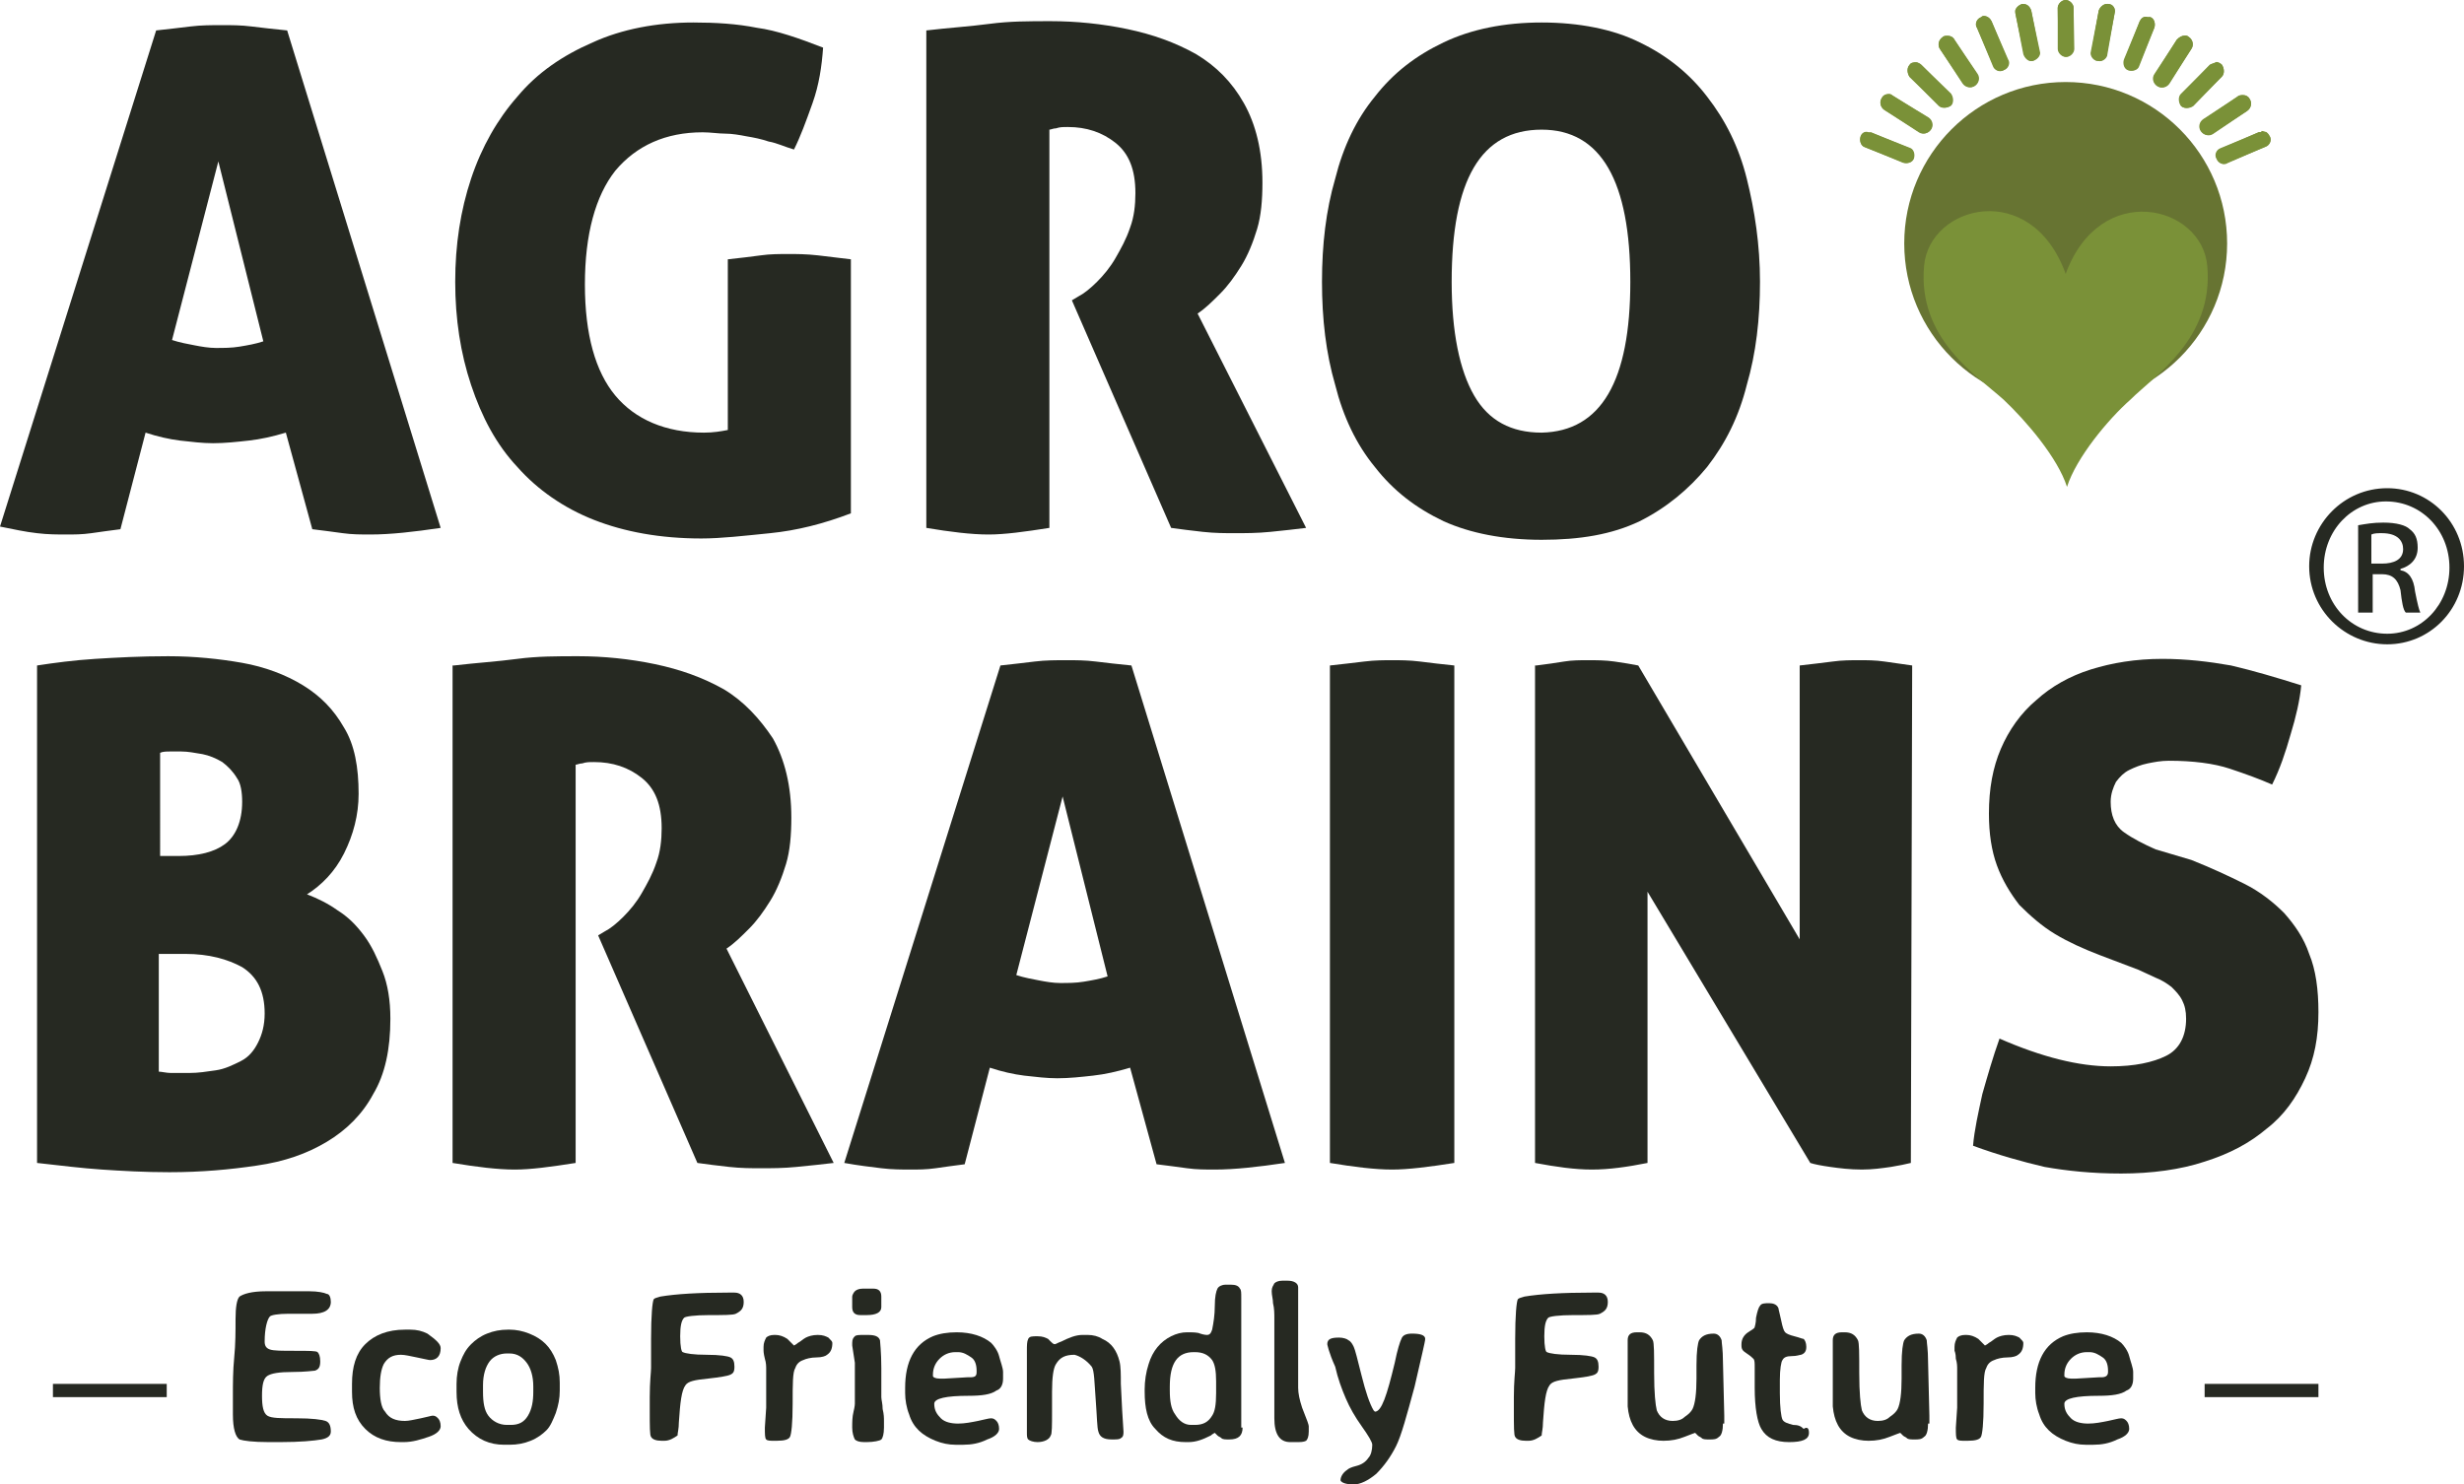 <?xml version="1.0" encoding="utf-8"?>
<!-- Generator: Adobe Illustrator 25.0.0, SVG Export Plug-In . SVG Version: 6.00 Build 0)  -->
<svg version="1.1" id="Layer_1" xmlns="http://www.w3.org/2000/svg" xmlns:xlink="http://www.w3.org/1999/xlink" x="0px" y="0px"
	 viewBox="0 0 186.2 112.2" style="enable-background:new 0 0 186.2 112.2;" xml:space="preserve">
<style type="text/css">
	.st0{fill:#262922;}
	.st1{fill:#677432;}
	.st2{fill:#7A9138;}
	.st3{clip-path:url(#SVGID_2_);fill:#7A9138;}
	.st4{clip-path:url(#SVGID_4_);fill:#7A9138;}
	.st5{clip-path:url(#SVGID_6_);fill:#7A9138;}
	.st6{clip-path:url(#SVGID_8_);fill:#7A9138;}
	.st7{clip-path:url(#SVGID_10_);fill:#7A9138;}
	.st8{clip-path:url(#SVGID_12_);fill:#7A9138;}
	.st9{clip-path:url(#SVGID_14_);fill:#7A9138;}
	.st10{clip-path:url(#SVGID_16_);fill:#7A9138;}
	.st11{clip-path:url(#SVGID_18_);fill:#7A9138;}
	.st12{clip-path:url(#SVGID_20_);fill:#7A9138;}
	.st13{clip-path:url(#SVGID_22_);fill:#7A9138;}
	.st14{clip-path:url(#SVGID_24_);fill:#7A9138;}
	.st15{clip-path:url(#SVGID_26_);fill:#7A9138;}
	.st16{fill:none;stroke:#262922;stroke-miterlimit:10;}
</style>
<g>
	<path class="st0" d="M9.1,40c-0.8,0.1-1.5,0.2-2.2,0.3c-0.7,0.1-1.3,0.1-1.9,0.1s-1.4,0-2.2-0.1C1.9,40.2,1,40,0,39.8L11.8,2.3
		c0.9-0.1,1.8-0.2,2.6-0.3c0.8-0.1,1.6-0.1,2.4-0.1c0.7,0,1.4,0,2.2,0.1c0.8,0.1,1.7,0.2,2.7,0.3l11.6,37.6c-2,0.3-3.8,0.5-5.3,0.5
		c-0.7,0-1.4,0-2.1-0.1c-0.7-0.1-1.5-0.2-2.3-0.3l-2-7.3c-1,0.3-1.9,0.5-2.8,0.6c-0.9,0.1-1.8,0.2-2.7,0.2c-0.8,0-1.6-0.1-2.5-0.2
		c-0.8-0.1-1.7-0.3-2.6-0.6L9.1,40z M16.5,12.2l-3.5,13.5c0.6,0.2,1.2,0.3,1.7,0.4c0.5,0.1,1.1,0.2,1.6,0.2c0.6,0,1.2,0,1.8-0.1
		c0.6-0.1,1.2-0.2,1.8-0.4L16.5,12.2z"/>
	<path class="st0" d="M55,19.6c0.9-0.1,1.8-0.2,2.5-0.3c0.7-0.1,1.4-0.1,2.1-0.1c0.6,0,1.3,0,2.2,0.1c0.8,0.1,1.7,0.2,2.5,0.3v19.2
		c-2.1,0.8-4.1,1.3-6.1,1.5c-2,0.2-3.7,0.4-5.2,0.4c-3.1,0-5.8-0.5-8.1-1.4s-4.3-2.3-5.8-4c-1.6-1.7-2.7-3.8-3.5-6.2
		c-0.8-2.4-1.2-5-1.2-7.8c0-2.8,0.4-5.4,1.2-7.8c0.8-2.4,2-4.5,3.5-6.2c1.5-1.8,3.4-3.1,5.7-4.1c2.2-1,4.8-1.5,7.6-1.5
		c1.7,0,3.3,0.1,4.8,0.4c1.5,0.2,3.2,0.8,5,1.5c-0.1,1.4-0.3,2.8-0.8,4.2c-0.5,1.4-0.9,2.5-1.4,3.5c-0.7-0.2-1.3-0.5-1.9-0.6
		c-0.6-0.2-1.1-0.3-1.7-0.4c-0.5-0.1-1.1-0.2-1.6-0.2s-1.1-0.1-1.7-0.1c-2.8,0-5,1-6.6,2.9c-1.5,1.9-2.3,4.8-2.3,8.6
		c0,3.8,0.8,6.6,2.3,8.4c1.5,1.8,3.8,2.8,6.7,2.8c0.7,0,1.3-0.1,1.8-0.2V19.6z"/>
	<path class="st0" d="M70,2.3c1.7-0.2,3.3-0.3,4.8-0.5c1.5-0.2,3-0.2,4.6-0.2c1.9,0,3.9,0.2,5.8,0.6c1.9,0.4,3.6,1,5.2,1.9
		C91.9,5,93.1,6.2,94,7.8c0.9,1.6,1.4,3.6,1.4,6c0,1.3-0.1,2.5-0.4,3.5c-0.3,1-0.7,2-1.2,2.8c-0.5,0.8-1,1.5-1.6,2.1
		c-0.6,0.6-1.1,1.1-1.7,1.5l8.2,16.2C97.9,40,97,40.1,96,40.2c-1,0.1-1.9,0.1-2.7,0.1c-0.7,0-1.5,0-2.4-0.1
		c-0.9-0.1-1.7-0.2-2.4-0.3l-7.5-17.2l0.5-0.3c0.4-0.2,0.9-0.6,1.4-1.1c0.5-0.5,1-1.1,1.4-1.8c0.4-0.7,0.8-1.4,1.1-2.3
		c0.3-0.8,0.4-1.7,0.4-2.6c0-1.8-0.5-3-1.5-3.8c-1-0.8-2.2-1.2-3.6-1.2c-0.4,0-0.6,0-0.9,0.1c-0.2,0-0.4,0.1-0.5,0.1v30.1
		c-1.9,0.3-3.4,0.5-4.6,0.5c-1.3,0-2.9-0.2-4.7-0.5V2.3z"/>
	<path class="st0" d="M99.9,21.3c0-2.8,0.3-5.4,1-7.8c0.6-2.4,1.6-4.5,3-6.2c1.4-1.8,3.1-3.1,5.2-4.1c2.1-1,4.6-1.5,7.4-1.5
		s5.4,0.5,7.4,1.5c2.1,1,3.8,2.4,5.1,4.1c1.4,1.8,2.4,3.8,3,6.2c0.6,2.4,1,5,1,7.8c0,2.8-0.3,5.4-1,7.8c-0.6,2.4-1.6,4.4-3,6.2
		c-1.4,1.7-3.1,3.1-5.1,4.1c-2.1,1-4.5,1.4-7.4,1.4s-5.4-0.5-7.4-1.4c-2.1-1-3.8-2.3-5.2-4.1c-1.4-1.7-2.4-3.8-3-6.2
		C100.2,26.7,99.9,24.1,99.9,21.3z M123.2,21.3c0-7.6-2.2-11.5-6.7-11.5c-4.6,0-6.8,3.8-6.8,11.5c0,3.8,0.6,6.7,1.7,8.6
		s2.8,2.8,5.1,2.8C121,32.6,123.2,28.8,123.2,21.3z"/>
	<path class="st0" d="M29.5,77c0,2.3-0.4,4.2-1.3,5.7c-0.8,1.5-2,2.7-3.5,3.6c-1.5,0.9-3.2,1.5-5.3,1.8c-2,0.3-4.2,0.5-6.6,0.5
		c-1.9,0-3.6-0.1-5.1-0.2c-1.5-0.1-3.1-0.3-4.9-0.5V50.3c1.3-0.2,2.8-0.4,4.4-0.5c1.6-0.1,3.4-0.2,5.5-0.2c2,0,3.9,0.2,5.6,0.5
		c1.7,0.3,3.3,0.9,4.6,1.7c1.3,0.8,2.3,1.8,3.1,3.2c0.8,1.3,1.1,3,1.1,5c0,1.6-0.4,3.1-1.1,4.5s-1.7,2.4-2.8,3.1
		c0.8,0.3,1.6,0.7,2.3,1.2c0.8,0.5,1.4,1.1,2,1.9c0.6,0.8,1,1.7,1.4,2.7C29.3,74.4,29.5,75.6,29.5,77z M12,64.7h1.5
		c1.5,0,2.7-0.3,3.5-0.9c0.8-0.6,1.3-1.7,1.3-3.2c0-0.7-0.1-1.4-0.4-1.8c-0.3-0.5-0.7-0.9-1.1-1.2c-0.5-0.3-1-0.5-1.5-0.6
		c-0.6-0.1-1.1-0.2-1.6-0.2c-0.2,0-0.5,0-0.8,0c-0.3,0-0.6,0-0.8,0.1V64.7z M12,72.2V81c0.2,0,0.6,0.1,0.9,0.1c0.4,0,0.9,0,1.4,0
		c0.7,0,1.3-0.1,2-0.2c0.7-0.1,1.3-0.4,1.9-0.7c0.6-0.3,1-0.8,1.3-1.4c0.3-0.6,0.5-1.3,0.5-2.2c0-1.7-0.6-2.8-1.7-3.5
		c-1.1-0.6-2.5-1-4.3-1H12z"/>
	<path class="st0" d="M34.3,50.3c1.7-0.2,3.3-0.3,4.8-0.5c1.5-0.2,3-0.2,4.6-0.2c1.9,0,3.9,0.2,5.8,0.6c1.9,0.4,3.6,1,5.2,1.9
		c1.5,0.9,2.7,2.2,3.7,3.7c0.9,1.6,1.4,3.6,1.4,6c0,1.3-0.1,2.5-0.4,3.5c-0.3,1-0.7,2-1.2,2.8c-0.5,0.8-1,1.5-1.6,2.1
		c-0.6,0.6-1.1,1.1-1.7,1.5L63,87.9c-0.8,0.1-1.8,0.2-2.8,0.3c-1,0.1-1.9,0.1-2.7,0.1c-0.7,0-1.5,0-2.4-0.1
		c-0.9-0.1-1.7-0.2-2.4-0.3l-7.5-17.2l0.5-0.3c0.4-0.2,0.9-0.6,1.4-1.1c0.5-0.5,1-1.1,1.4-1.8c0.4-0.7,0.8-1.4,1.1-2.3
		c0.3-0.8,0.4-1.7,0.4-2.6c0-1.8-0.5-3-1.5-3.8c-1-0.8-2.2-1.2-3.6-1.2c-0.4,0-0.6,0-0.9,0.1c-0.2,0-0.4,0.1-0.5,0.1v30.1
		c-1.9,0.3-3.4,0.5-4.6,0.5c-1.3,0-2.9-0.2-4.7-0.5V50.3z"/>
	<path class="st0" d="M72.9,88c-0.8,0.1-1.5,0.2-2.2,0.3c-0.7,0.1-1.3,0.1-1.9,0.1s-1.4,0-2.2-0.1c-0.8-0.1-1.7-0.2-2.8-0.4
		l11.8-37.6c0.9-0.1,1.8-0.2,2.6-0.3c0.8-0.1,1.6-0.1,2.4-0.1c0.7,0,1.4,0,2.2,0.1c0.8,0.1,1.7,0.2,2.7,0.3l11.6,37.6
		c-2,0.3-3.8,0.5-5.3,0.5c-0.7,0-1.4,0-2.1-0.1c-0.7-0.1-1.5-0.2-2.3-0.3l-2-7.3c-1,0.3-1.9,0.5-2.8,0.6c-0.9,0.1-1.8,0.2-2.7,0.2
		c-0.8,0-1.6-0.1-2.5-0.2c-0.8-0.1-1.7-0.3-2.6-0.6L72.9,88z M80.3,60.2l-3.5,13.5c0.6,0.2,1.2,0.3,1.7,0.4c0.5,0.1,1.1,0.2,1.6,0.2
		c0.6,0,1.2,0,1.8-0.1c0.6-0.1,1.2-0.2,1.8-0.4L80.3,60.2z"/>
	<path class="st0" d="M105.2,88.4c-1.3,0-2.9-0.2-4.7-0.5V50.3c0.9-0.1,1.8-0.2,2.6-0.3c0.8-0.1,1.5-0.1,2.1-0.1
		c0.6,0,1.3,0,2.1,0.1c0.8,0.1,1.6,0.2,2.6,0.3v37.6C108,88.2,106.4,88.4,105.2,88.4z"/>
	<path class="st0" d="M116.1,50.3c0.8-0.1,1.5-0.2,2.1-0.3c0.6-0.1,1.2-0.1,1.8-0.1c0.6,0,1.3,0,2,0.1c0.7,0.1,1.3,0.2,1.8,0.3
		L136,71V50.3c0.9-0.1,1.7-0.2,2.5-0.3c0.7-0.1,1.4-0.1,2-0.1c0.6,0,1.2,0,1.9,0.1s1.4,0.2,2.1,0.3l-0.1,37.6
		c-0.4,0.1-0.9,0.2-1.5,0.3c-0.7,0.1-1.4,0.2-2.2,0.2c-0.9,0-1.7-0.1-2.4-0.2c-0.7-0.1-1.2-0.2-1.5-0.3l-12.3-20.5v20.5
		c-1.5,0.3-2.9,0.5-4.2,0.5c-1.3,0-2.7-0.2-4.3-0.5V50.3z"/>
	<path class="st0" d="M165.6,65c1.5,0.6,2.8,1.2,4,1.8c1.2,0.6,2.2,1.4,3,2.2c0.8,0.9,1.5,1.9,1.9,3.1c0.5,1.2,0.7,2.7,0.7,4.4
		c0,1.9-0.3,3.5-1,5s-1.6,2.8-2.9,3.8c-1.3,1.1-2.8,1.9-4.7,2.5c-1.8,0.6-4,0.9-6.3,0.9c-2.2,0-4.1-0.2-5.8-0.5
		c-1.7-0.4-3.5-0.9-5.4-1.6c0.1-1.2,0.4-2.5,0.7-3.9c0.4-1.4,0.8-2.8,1.3-4.2c3.2,1.4,6,2.1,8.4,2.1c1.8,0,3.2-0.3,4.2-0.8
		s1.5-1.5,1.5-2.8c0-0.6-0.1-1-0.3-1.4c-0.2-0.4-0.5-0.7-0.8-1c-0.4-0.3-0.7-0.5-1.2-0.7c-0.4-0.2-0.9-0.4-1.3-0.6l-2.9-1.1
		c-1.3-0.5-2.4-1-3.4-1.6c-1-0.6-1.9-1.4-2.7-2.2c-0.7-0.9-1.3-1.9-1.7-3c-0.4-1.1-0.6-2.4-0.6-3.9c0-1.9,0.3-3.5,0.9-4.9
		c0.6-1.4,1.5-2.7,2.7-3.7c1.1-1,2.5-1.8,4.1-2.3c1.6-0.5,3.4-0.8,5.4-0.8c1.8,0,3.5,0.2,5.2,0.5c1.7,0.4,3.4,0.9,5.3,1.5
		c-0.1,1.1-0.4,2.4-0.8,3.7c-0.4,1.4-0.8,2.6-1.4,3.8c-0.9-0.4-2-0.8-3.2-1.2c-1.2-0.4-2.8-0.6-4.6-0.6c-0.6,0-1.1,0.1-1.6,0.2
		c-0.5,0.1-1,0.3-1.4,0.5c-0.4,0.2-0.7,0.5-1,0.9c-0.2,0.4-0.4,0.9-0.4,1.5c0,1,0.3,1.8,1,2.3c0.7,0.5,1.5,0.9,2.4,1.3L165.6,65z"/>
</g>
<g>
	<g>
		<path class="st0" d="M25,98.4c0,0.6-0.5,0.9-1.4,0.9l-0.5,0l-0.5,0h-0.8c-0.8,0-1.3,0.1-1.4,0.2c-0.2,0.2-0.4,0.9-0.4,1.9
			c0,0.3,0.1,0.5,0.4,0.6c0.3,0.1,0.9,0.1,1.9,0.1s1.6,0,1.7,0.1c0.1,0.1,0.2,0.3,0.2,0.7c0,0.4-0.1,0.6-0.4,0.7
			c-0.1,0-0.7,0.1-1.7,0.1c-1,0-1.6,0.1-1.9,0.3s-0.4,0.7-0.4,1.5s0.1,1.3,0.4,1.5c0.3,0.2,1,0.2,2.2,0.2c1.2,0,1.9,0.1,2.2,0.2
			c0.3,0.1,0.4,0.4,0.4,0.8c0,0.3-0.2,0.5-0.7,0.6c-0.6,0.1-1.6,0.2-3.1,0.2h-0.9c-1.2,0-1.9-0.1-2.2-0.2c-0.3-0.2-0.5-0.8-0.5-1.9
			v-1.4c0-0.9,0-1.9,0.1-2.9s0.1-2,0.1-2.9s0.1-1.5,0.3-1.7c0.3-0.2,0.9-0.4,2-0.4H22l0.3,0l1.1,0c0.6,0,1.1,0.1,1.3,0.2
			C24.9,97.8,25,98.1,25,98.4z"/>
		<path class="st0" d="M33.3,101.9c0,0.6-0.3,0.9-0.8,0.9c-0.1,0-0.5-0.1-1-0.2c-0.5-0.1-0.9-0.2-1.2-0.2c-0.6,0-1,0.2-1.3,0.7
			c-0.2,0.4-0.3,1-0.3,1.8c0,0.8,0.1,1.5,0.4,1.8c0.3,0.5,0.8,0.7,1.5,0.7c0.3,0,0.7-0.1,1.2-0.2c0.5-0.1,0.8-0.2,0.9-0.2
			c0.2,0,0.3,0.1,0.4,0.2s0.2,0.3,0.2,0.6s-0.3,0.6-0.9,0.8s-1.2,0.4-1.9,0.4h-0.2c-1.1,0-2-0.3-2.7-1c-0.7-0.7-1-1.6-1-2.8v-0.6
			c0-1.3,0.3-2.3,1-3c0.7-0.7,1.7-1.1,3-1.1H31c0.5,0,0.9,0.1,1.3,0.3C33,101.3,33.3,101.6,33.3,101.9z"/>
		<path class="st0" d="M42.3,104.5v0.6c0,0.6-0.1,1.1-0.3,1.7c-0.2,0.5-0.4,1-0.7,1.3c-0.3,0.3-0.7,0.6-1.2,0.8
			c-0.5,0.2-1,0.3-1.6,0.3h-0.4c-1.1,0-2-0.4-2.7-1.2c-0.6-0.7-0.9-1.6-0.9-2.8v-0.6c0-0.6,0.1-1.2,0.3-1.7c0.2-0.5,0.4-0.9,0.8-1.3
			c0.3-0.3,0.7-0.6,1.2-0.8c0.5-0.2,1-0.3,1.6-0.3l0.1,0c0.5,0,1,0.1,1.5,0.3c1,0.4,1.6,1,2,2C42.2,103.4,42.3,103.9,42.3,104.5z
			 M38.3,107.7h0.3c0.6,0,1-0.2,1.3-0.7c0.3-0.5,0.4-1.1,0.4-1.8v-0.4c0-0.8-0.2-1.4-0.5-1.8c-0.3-0.4-0.7-0.7-1.3-0.7h-0.2
			c-0.5,0-1,0.2-1.3,0.6c-0.3,0.4-0.5,1-0.5,1.8v0.5c0,0.8,0.1,1.4,0.4,1.8S37.7,107.7,38.3,107.7z"/>
		<path class="st0" d="M50.2,108.9h-0.2c-0.4,0-0.7-0.1-0.8-0.3c-0.1-0.1-0.1-0.8-0.1-2l0-0.4l0-0.2l0-0.4c0-1.2,0.1-1.9,0.1-2.2
			l0-0.4l0-1.8c0-1.8,0.1-2.8,0.2-3c0.1-0.1,0.2-0.1,0.5-0.2c1.2-0.2,2.9-0.3,5.1-0.3h0.5c0.4,0,0.7,0.2,0.7,0.7
			c0,0.5-0.2,0.7-0.6,0.9c-0.2,0.1-0.9,0.1-2,0.1s-1.8,0.1-1.9,0.2c-0.2,0.2-0.3,0.6-0.3,1.4s0.1,1.2,0.2,1.2
			c0.2,0.1,0.8,0.2,1.8,0.2s1.6,0.1,1.8,0.2c0.2,0.1,0.3,0.3,0.3,0.7s-0.1,0.5-0.3,0.6s-0.8,0.2-1.7,0.3c-1,0.1-1.5,0.2-1.7,0.5
			c-0.3,0.4-0.4,1.3-0.5,2.8c0,0.5-0.1,0.8-0.1,1C50.9,108.7,50.6,108.9,50.2,108.9z"/>
		<path class="st0" d="M57.7,102.1v-0.3c0-0.3,0.1-0.5,0.2-0.7c0.1-0.1,0.3-0.2,0.6-0.2h0.1c0.3,0,0.6,0.1,0.9,0.3
			c0.1,0.1,0.2,0.2,0.3,0.3c0.1,0.1,0.2,0.2,0.2,0.2c0,0,0.2-0.1,0.3-0.2c0.2-0.1,0.4-0.3,0.6-0.4c0.2-0.1,0.5-0.2,0.9-0.2
			c0.4,0,0.6,0.1,0.8,0.2c0.2,0.2,0.3,0.3,0.3,0.4c0,0.4-0.1,0.7-0.4,0.9c-0.1,0.1-0.4,0.2-0.8,0.2c-0.4,0-0.8,0.1-1,0.2
			c-0.3,0.1-0.5,0.3-0.6,0.6c-0.2,0.3-0.2,1.2-0.2,2.7s-0.1,2.3-0.2,2.5c-0.1,0.2-0.4,0.3-1,0.3h-0.1l-0.1,0c-0.3,0-0.5,0-0.6-0.1
			c-0.1-0.1-0.1-0.4-0.1-0.9l0.1-1.5l0-0.4v-0.7l0-0.4v-0.3l0-0.4c0-0.1,0-0.2,0-0.3l0-0.4c0-0.2,0-0.5-0.1-0.8
			C57.7,102.3,57.7,102.1,57.7,102.1z"/>
		<path class="st0" d="M65.5,109h-0.2c-0.4,0-0.6-0.1-0.7-0.2c-0.1-0.2-0.2-0.5-0.2-0.9c0-0.4,0-0.8,0.1-1.2s0.1-0.6,0.1-0.6l0-0.2
			c0-0.1,0-0.1,0-0.2l0-0.2v-1.1l0-0.3v-0.4l0-0.3c0-0.1,0-0.1,0-0.2l0-0.2l-0.2-1.3v-0.2c0-0.3,0.1-0.4,0.2-0.5
			c0.1-0.1,0.3-0.1,0.7-0.1h0.3c0.5,0,0.8,0.1,0.9,0.4c0,0.1,0.1,0.9,0.1,2.1s0,2,0,2.2c0,0.2,0.1,0.5,0.1,0.9
			c0.1,0.4,0.1,0.7,0.1,0.9l0,0.2v0.3c0,0.5-0.1,0.8-0.2,0.9S66,109,65.5,109z M64.4,98c0-0.1,0.1-0.3,0.2-0.4
			c0.1-0.1,0.3-0.2,0.6-0.2l0.2,0h0.2l0,0l0.3,0c0,0,0,0,0.1,0c0.4,0,0.6,0.2,0.6,0.6l0,0.2v0.2l0,0.2l0,0.2c0,0.4-0.4,0.6-1.1,0.6
			h-0.1l0,0l-0.3,0c0,0-0.1,0-0.1,0c-0.4,0-0.6-0.2-0.6-0.6c0-0.1,0-0.1,0-0.1l0-0.1v-0.3C64.4,98.3,64.4,98.2,64.4,98z"/>
		<path class="st0" d="M73.2,105.5c-1.7,0-2.6,0.2-2.6,0.6c0,0.5,0.2,0.8,0.5,1.1s0.8,0.4,1.3,0.4c0.5,0,1-0.1,1.5-0.2
			s0.8-0.2,1-0.2c0.2,0,0.3,0.1,0.4,0.2c0.1,0.1,0.2,0.3,0.2,0.6c0,0.3-0.3,0.6-0.9,0.8c-0.6,0.3-1.2,0.4-1.8,0.4h-0.6
			c-0.5,0-1-0.1-1.5-0.3c-1-0.4-1.7-1-2-2c-0.2-0.5-0.3-1.1-0.3-1.6v-0.4c0-2,0.7-3.3,2.1-3.9c0.5-0.2,1.1-0.3,1.8-0.3
			c1.1,0,2,0.3,2.6,0.8c0.2,0.2,0.5,0.6,0.6,1s0.3,0.9,0.3,1.2v0.5c0,0.5-0.2,0.8-0.5,0.9C74.9,105.4,74.2,105.5,73.2,105.5z
			 M73.8,103.7v-0.1c0-0.4-0.1-0.8-0.4-1c-0.3-0.2-0.6-0.4-1-0.4h-0.2c-0.5,0-0.9,0.2-1.2,0.5c-0.3,0.3-0.5,0.7-0.5,1.2v0.1
			c0,0.1,0.2,0.2,0.5,0.2h0.4l0,0l1.7-0.1l0.2,0C73.7,104.1,73.8,104,73.8,103.7z"/>
		<path class="st0" d="M77.6,102.1c0-0.4,0-0.7,0.1-0.9s0.3-0.2,0.7-0.2s0.6,0.1,0.8,0.2c0,0,0.1,0.1,0.2,0.2
			c0.1,0.1,0.2,0.2,0.3,0.2c0.1,0,0.2-0.1,0.5-0.2c0.6-0.3,1.1-0.5,1.6-0.5h0.4c0.4,0,0.8,0.1,1.1,0.3c0.7,0.3,1.1,0.9,1.3,1.7
			c0.1,0.4,0.1,1,0.1,1.7l0.1,2l0.1,1.6c0,0.2,0,0.4-0.2,0.5c-0.1,0.1-0.3,0.1-0.7,0.1c-0.6,0-0.9-0.2-1-0.6
			c-0.1-0.3-0.1-1.1-0.2-2.4c-0.1-1.3-0.1-2.2-0.3-2.5c-0.4-0.5-0.9-0.8-1.3-0.9c-0.7,0-1.1,0.2-1.4,0.7c-0.2,0.3-0.3,1-0.3,2.1
			l0,0.6l0,0.9c0,1,0,1.7-0.1,1.8c-0.1,0.3-0.5,0.5-1,0.5c-0.3,0-0.6-0.1-0.7-0.2c-0.1-0.1-0.1-0.3-0.1-0.5l0-0.2c0-0.2,0-0.4,0-0.6
			l0-1.3v-1.5l0-0.2c0-0.1,0-0.3,0-0.4l0-1l0-0.2V102.1z"/>
		<path class="st0" d="M93.9,107.9L93.9,107.9c0,0.6-0.3,0.9-1,0.9c-0.3,0-0.5,0-0.6-0.1s-0.2-0.1-0.3-0.2c-0.1-0.1-0.2-0.2-0.2-0.2
			s-0.2,0.1-0.3,0.2c-0.6,0.3-1.1,0.5-1.7,0.5h-0.2c-1,0-1.7-0.3-2.3-1c-0.6-0.6-0.8-1.6-0.8-2.8V105c0-0.6,0.1-1.3,0.3-1.9
			c0.3-1,0.9-1.7,1.7-2.1c0.4-0.2,0.8-0.3,1.2-0.3s0.8,0,1,0.1c0.3,0.1,0.5,0.1,0.5,0.1c0.2,0,0.3-0.1,0.4-0.4
			c0.1-0.5,0.2-1.1,0.2-1.8s0.1-1.1,0.2-1.3c0.1-0.2,0.4-0.3,0.6-0.3H93c0.4,0,0.6,0.1,0.7,0.3c0.1,0.1,0.1,0.3,0.1,0.7l0,0.2
			c0,0.1,0,0.3,0,0.5v0.6l0,0.6v0.8l0,0.2v2.1l0,0.4v1.3l0,1.5v0.5l0,0.7V107.9z M88.4,104.8v0.3c0,0.8,0.1,1.4,0.4,1.8
			c0.3,0.5,0.7,0.8,1.2,0.8h0.3c0.6,0,1-0.2,1.3-0.7c0.2-0.3,0.3-0.8,0.3-1.7v-0.9c0-0.8-0.1-1.3-0.3-1.6c-0.3-0.4-0.7-0.6-1.3-0.6
			l-0.1,0C89,102.2,88.4,103,88.4,104.8z"/>
		<path class="st0" d="M98.9,107.8v0.4c0,0.4-0.1,0.6-0.2,0.7c-0.2,0.1-0.4,0.1-0.8,0.1h-0.4c-0.8,0-1.2-0.6-1.2-1.8v-0.1l0-0.5
			c0-0.2,0-0.2,0-0.3l0-0.3c0-0.3,0-0.6,0-1v-1.2l0-0.3v-0.9l0-0.5v-0.9l0-0.3v-0.9l0-0.3c0-0.4,0-0.8-0.1-1.2
			c0-0.3-0.1-0.6-0.1-0.9s0.1-0.4,0.2-0.6c0.1-0.1,0.3-0.2,0.6-0.2h0.4c0.5,0,0.8,0.2,0.8,0.5c0,0.2,0,0.8,0,2l0,0.2
			c0,0.1,0,0.2,0,0.3l0,0.1c0,0.1,0,0.2,0,0.3l0,0.4v0.6l0,0.2v0.7l0,0.2v0.7l0,0.4v0.9l0,0.6c0,0.4,0.1,0.9,0.3,1.5
			C98.8,107.4,98.9,107.7,98.9,107.8z"/>
		<path class="st0" d="M100.3,101.6c0-0.4,0.3-0.5,0.9-0.5c0.3,0,0.6,0.1,0.7,0.2c0.2,0.1,0.3,0.3,0.4,0.5c0.1,0.2,0.3,1,0.6,2.2
			c0.3,1.2,0.6,2.1,0.9,2.6l0.1,0.1c0.5,0,0.9-1.2,1.5-3.7c0.2-1,0.4-1.6,0.5-1.8c0.1-0.3,0.4-0.4,0.8-0.4c0.6,0,1,0.1,1,0.4
			c0,0.2-0.3,1.4-0.8,3.6c-0.6,2.2-1,3.7-1.4,4.5c-0.4,0.8-0.9,1.5-1.5,2.1c-0.6,0.5-1.2,0.8-1.7,0.8s-0.9-0.1-1-0.3
			c0-0.3,0.2-0.6,0.5-0.8c0.1-0.1,0.3-0.2,0.7-0.3c0.4-0.1,0.7-0.3,0.9-0.6c0.2-0.2,0.3-0.6,0.3-1c0-0.2-0.3-0.7-0.8-1.4
			c-0.5-0.7-0.9-1.4-1.2-2.1c-0.3-0.7-0.6-1.5-0.8-2.4C100.4,102.2,100.3,101.6,100.3,101.6z"/>
		<path class="st0" d="M115.5,108.9h-0.2c-0.4,0-0.7-0.1-0.8-0.3c-0.1-0.1-0.1-0.8-0.1-2l0-0.4l0-0.2l0-0.4c0-1.2,0.1-1.9,0.1-2.2
			l0-0.4l0-1.8c0-1.8,0.1-2.8,0.2-3c0.1-0.1,0.2-0.1,0.5-0.2c1.2-0.2,2.9-0.3,5.1-0.3h0.5c0.4,0,0.7,0.2,0.7,0.7
			c0,0.5-0.2,0.7-0.6,0.9c-0.2,0.1-0.9,0.1-2,0.1s-1.8,0.1-1.9,0.2c-0.2,0.2-0.3,0.6-0.3,1.4s0.1,1.2,0.2,1.2
			c0.2,0.1,0.8,0.2,1.8,0.2s1.6,0.1,1.8,0.2c0.2,0.1,0.3,0.3,0.3,0.7s-0.1,0.5-0.3,0.6s-0.8,0.2-1.7,0.3c-1,0.1-1.5,0.2-1.7,0.5
			c-0.3,0.4-0.4,1.3-0.5,2.8c0,0.5-0.1,0.8-0.1,1C116.2,108.7,115.9,108.9,115.5,108.9z"/>
		<path class="st0" d="M130.2,107.6c0,0.5-0.1,0.9-0.3,1c-0.2,0.2-0.4,0.2-0.7,0.2c-0.3,0-0.5,0-0.6-0.1c-0.1-0.1-0.2-0.1-0.3-0.2
			c-0.1-0.1-0.2-0.2-0.2-0.2c0,0-0.3,0.1-0.8,0.3c-0.5,0.2-1,0.3-1.6,0.3c-0.5,0-1-0.1-1.4-0.3c-0.8-0.4-1.2-1.2-1.3-2.3
			c0-0.4,0-1.4,0-3.1l0-1.7v-0.2c0-0.4,0.2-0.6,0.7-0.6h0.2c0.5,0,0.8,0.2,1,0.6c0.1,0.2,0.1,1,0.1,2.5s0.1,2.4,0.2,2.8
			c0.2,0.5,0.6,0.8,1.2,0.8c0.4,0,0.7-0.1,0.9-0.3c0.3-0.2,0.5-0.4,0.6-0.6c0.2-0.4,0.3-1.2,0.3-2.3l0-0.4l0-0.6
			c0-1.1,0.1-1.7,0.2-1.9c0.2-0.3,0.5-0.5,1.1-0.5c0.3,0,0.5,0.2,0.6,0.5c0,0.2,0.1,0.7,0.1,1.6l0.1,4.1V107.6z"/>
		<path class="st0" d="M136.7,108.3c0,0.5-0.5,0.7-1.5,0.7s-1.7-0.3-2.1-1c-0.3-0.5-0.5-1.6-0.5-3.1v-0.3l0-0.5l0-0.2l0-0.5
			c0-0.4,0-0.6-0.1-0.7c-0.1-0.1-0.2-0.2-0.5-0.4c-0.3-0.2-0.4-0.3-0.4-0.6v-0.1c0-0.4,0.2-0.7,0.5-0.9s0.5-0.3,0.5-0.4
			c0,0,0.1-0.3,0.1-0.7c0.1-0.5,0.2-0.8,0.3-0.9c0.1-0.2,0.4-0.2,0.7-0.2s0.6,0.1,0.7,0.4c0,0.1,0.1,0.4,0.2,0.9
			c0.1,0.5,0.2,0.8,0.3,0.9c0.1,0.1,0.3,0.2,0.7,0.3c0.4,0.1,0.6,0.2,0.7,0.2c0.1,0.1,0.2,0.3,0.2,0.6s-0.1,0.5-0.4,0.6
			c-0.1,0-0.3,0.1-0.7,0.1c-0.4,0-0.6,0.1-0.7,0.3c-0.1,0.1-0.2,0.7-0.2,1.5l0,0.2c0,0.1,0,0.2,0,0.3l0,0.2v0.3c0,1.1,0.1,1.8,0.2,2
			c0.1,0.2,0.4,0.3,0.8,0.4c0.4,0,0.6,0.1,0.8,0.3C136.6,107.8,136.7,108,136.7,108.3z"/>
		<path class="st0" d="M145.7,107.6c0,0.5-0.1,0.9-0.3,1c-0.2,0.2-0.4,0.2-0.7,0.2c-0.3,0-0.5,0-0.6-0.1c-0.1-0.1-0.2-0.1-0.3-0.2
			c-0.1-0.1-0.2-0.2-0.2-0.2c0,0-0.3,0.1-0.8,0.3c-0.5,0.2-1,0.3-1.6,0.3c-0.5,0-1-0.1-1.4-0.3c-0.8-0.4-1.2-1.2-1.3-2.3
			c0-0.4,0-1.4,0-3.1l0-1.7v-0.2c0-0.4,0.2-0.6,0.7-0.6h0.2c0.5,0,0.8,0.2,1,0.6c0.1,0.2,0.1,1,0.1,2.5s0.1,2.4,0.2,2.8
			c0.2,0.5,0.6,0.8,1.2,0.8c0.4,0,0.7-0.1,0.9-0.3c0.3-0.2,0.5-0.4,0.6-0.6c0.2-0.4,0.3-1.2,0.3-2.3l0-0.4l0-0.6
			c0-1.1,0.1-1.7,0.2-1.9c0.2-0.3,0.5-0.5,1.1-0.5c0.3,0,0.5,0.2,0.6,0.5c0,0.2,0.1,0.7,0.1,1.6l0.1,4.1V107.6z"/>
		<path class="st0" d="M147.7,102.1v-0.3c0-0.3,0.1-0.5,0.2-0.7c0.1-0.1,0.3-0.2,0.6-0.2h0.1c0.3,0,0.6,0.1,0.9,0.3
			c0.1,0.1,0.2,0.2,0.3,0.3c0.1,0.1,0.2,0.2,0.2,0.2c0,0,0.2-0.1,0.3-0.2c0.2-0.1,0.4-0.3,0.6-0.4c0.2-0.1,0.5-0.2,0.9-0.2
			c0.4,0,0.6,0.1,0.8,0.2c0.2,0.2,0.3,0.3,0.3,0.4c0,0.4-0.1,0.7-0.4,0.9c-0.1,0.1-0.4,0.2-0.8,0.2c-0.4,0-0.8,0.1-1,0.2
			c-0.3,0.1-0.5,0.3-0.6,0.6c-0.2,0.3-0.2,1.2-0.2,2.7s-0.1,2.3-0.2,2.5c-0.1,0.2-0.4,0.3-1,0.3h-0.1l-0.1,0c-0.3,0-0.5,0-0.6-0.1
			c-0.1-0.1-0.1-0.4-0.1-0.9l0.1-1.5l0-0.4v-0.7l0-0.4v-0.3l0-0.4c0-0.1,0-0.2,0-0.3l0-0.4c0-0.2,0-0.5-0.1-0.8
			C147.8,102.3,147.7,102.1,147.7,102.1z"/>
		<path class="st0" d="M158.6,105.5c-1.7,0-2.6,0.2-2.6,0.6c0,0.5,0.2,0.8,0.5,1.1s0.8,0.4,1.3,0.4c0.5,0,1-0.1,1.5-0.2
			s0.8-0.2,1-0.2c0.2,0,0.3,0.1,0.4,0.2c0.1,0.1,0.2,0.3,0.2,0.6c0,0.3-0.3,0.6-0.9,0.8c-0.6,0.3-1.2,0.4-1.8,0.4h-0.6
			c-0.5,0-1-0.1-1.5-0.3c-1-0.4-1.7-1-2-2c-0.2-0.5-0.3-1.1-0.3-1.6v-0.4c0-2,0.7-3.3,2.1-3.9c0.5-0.2,1.1-0.3,1.8-0.3
			c1.1,0,2,0.3,2.6,0.8c0.2,0.2,0.5,0.6,0.6,1s0.3,0.9,0.3,1.2v0.5c0,0.5-0.2,0.8-0.5,0.9C160.3,105.4,159.6,105.5,158.6,105.5z
			 M159.3,103.7v-0.1c0-0.4-0.1-0.8-0.4-1c-0.3-0.2-0.6-0.4-1-0.4h-0.2c-0.5,0-0.9,0.2-1.2,0.5c-0.3,0.3-0.5,0.7-0.5,1.2v0.1
			c0,0.1,0.2,0.2,0.5,0.2h0.4l0,0l1.7-0.1l0.2,0C159.1,104.1,159.3,104,159.3,103.7z"/>
	</g>
</g>
<g>
	<g>
		<path class="st0" d="M180.4,36.9c3.2,0,5.8,2.6,5.8,5.9c0,3.3-2.6,5.9-5.8,5.9c-3.2,0-5.9-2.6-5.9-5.9
			C174.5,39.6,177.1,36.9,180.4,36.9L180.4,36.9z M180.3,37.9c-2.6,0-4.7,2.2-4.7,5c0,2.8,2.1,5,4.8,5c2.6,0,4.7-2.2,4.7-5
			C185.1,40.1,183,37.9,180.3,37.9L180.3,37.9z M179.2,46.3h-1v-6.6c0.6-0.1,1.1-0.2,1.9-0.2c1,0,1.7,0.2,2,0.5
			c0.4,0.3,0.6,0.7,0.6,1.4c0,0.9-0.6,1.4-1.3,1.6v0.1c0.6,0.1,1,0.6,1.1,1.6c0.2,1,0.3,1.4,0.4,1.6h-1.1c-0.2-0.2-0.3-0.8-0.4-1.7
			c-0.2-0.8-0.6-1.2-1.4-1.2h-0.7V46.3z M179.2,42.6h0.8c0.9,0,1.6-0.3,1.6-1.1c0-0.6-0.4-1.2-1.6-1.2c-0.3,0-0.6,0-0.8,0.1V42.6z"
			/>
	</g>
</g>
<circle class="st1" cx="156.1" cy="18.4" r="12.2"/>
<path class="st2" d="M166.8,20.1c-0.4-4.6-8.1-6.5-10.7,0.6c-2.6-7.2-10.3-5.2-10.7-0.6c-0.5,5.5,4,8.3,6,10.1
	c1.7,1.6,4.1,4.4,4.8,6.6c0.7-2.2,3.1-5.1,4.8-6.6C162.8,28.4,167.3,25.6,166.8,20.1z"/>
<g>
	<g>
		<defs>
			<path id="SVGID_1_" d="M158.6,0.8L158,3.9c-0.1,0.3,0.2,0.7,0.5,0.7c0.3,0.1,0.7-0.2,0.7-0.5l0.6-3.1c0.1-0.3-0.1-0.7-0.5-0.7
				c0,0-0.1,0-0.1,0C159,0.3,158.7,0.5,158.6,0.8"/>
		</defs>
		<use xlink:href="#SVGID_1_"  style="overflow:visible;fill:#7A9138;"/>
		<clipPath id="SVGID_2_">
			<use xlink:href="#SVGID_1_"  style="overflow:visible;"/>
		</clipPath>
		
			<rect x="157.9" y="0.3" transform="matrix(1 -1.776321e-02 1.776321e-02 1 -1.936509e-02 2.824)" class="st3" width="2" height="4.4"/>
	</g>
	<g>
		<defs>
			<path id="SVGID_3_" d="M161.7,1.6l-1.2,2.9c-0.1,0.3,0,0.7,0.3,0.8c0.3,0.1,0.7,0,0.8-0.3l1.2-2.9c0.1-0.3,0-0.7-0.3-0.8
				c-0.1,0-0.2,0-0.2,0C162,1.2,161.8,1.4,161.7,1.6"/>
		</defs>
		<use xlink:href="#SVGID_3_"  style="overflow:visible;fill:#7A9138;"/>
		<clipPath id="SVGID_4_">
			<use xlink:href="#SVGID_3_"  style="overflow:visible;"/>
		</clipPath>
		
			<rect x="160.3" y="1.2" transform="matrix(1 -1.776253e-02 1.776253e-02 1 -3.407077e-02 2.872)" class="st4" width="2.7" height="4.3"/>
	</g>
	<g>
		<defs>
			<path id="SVGID_5_" d="M164.5,3l-1.7,2.6c-0.2,0.3-0.1,0.7,0.2,0.9c0.3,0.2,0.7,0.1,0.9-0.2l1.7-2.6c0.2-0.3,0.1-0.7-0.2-0.9
				c-0.1-0.1-0.2-0.1-0.3-0.1C164.9,2.7,164.7,2.8,164.5,3"/>
		</defs>
		<use xlink:href="#SVGID_5_"  style="overflow:visible;fill:#7A9138;"/>
		<clipPath id="SVGID_6_">
			<use xlink:href="#SVGID_5_"  style="overflow:visible;"/>
		</clipPath>
		
			<rect x="162.6" y="2.7" transform="matrix(1 -1.776270e-02 1.776270e-02 1 -5.771642e-02 2.917)" class="st5" width="3.2" height="4"/>
	</g>
	<g>
		<defs>
			<path id="SVGID_7_" d="M167,4.9l-2.2,2.2c-0.2,0.2-0.2,0.6,0,0.9c0.2,0.2,0.6,0.2,0.9,0l2.2-2.2c0.2-0.2,0.2-0.6,0-0.9
				c-0.1-0.1-0.3-0.2-0.4-0.2C167.3,4.8,167.2,4.8,167,4.9"/>
		</defs>
		<use xlink:href="#SVGID_7_"  style="overflow:visible;fill:#7A9138;"/>
		<clipPath id="SVGID_8_">
			<use xlink:href="#SVGID_7_"  style="overflow:visible;"/>
		</clipPath>
		
			<rect x="164.6" y="4.7" transform="matrix(1 -1.776303e-02 1.776303e-02 1 -8.940973e-02 2.956)" class="st6" width="3.6" height="3.6"/>
	</g>
	<g>
		<defs>
			<path id="SVGID_9_" d="M169.1,7.3L166.5,9c-0.3,0.2-0.4,0.6-0.2,0.9c0.2,0.3,0.6,0.4,0.9,0.2l2.6-1.7c0.3-0.2,0.4-0.6,0.2-0.9
				c-0.1-0.2-0.3-0.3-0.5-0.3C169.4,7.2,169.2,7.2,169.1,7.3"/>
		</defs>
		<use xlink:href="#SVGID_9_"  style="overflow:visible;fill:#7A9138;"/>
		<clipPath id="SVGID_10_">
			<use xlink:href="#SVGID_9_"  style="overflow:visible;"/>
		</clipPath>
		
			<rect x="166.1" y="7.2" transform="matrix(1 -1.776326e-02 1.776326e-02 1 -0.129 2.989)" class="st7" width="4.1" height="3.1"/>
	</g>
	<g>
		<defs>
			<path id="SVGID_11_" d="M170.7,10l-2.9,1.2c-0.3,0.1-0.5,0.5-0.3,0.8c0.1,0.3,0.5,0.5,0.8,0.3l2.9-1.2c0.3-0.1,0.5-0.5,0.3-0.8
				c-0.1-0.2-0.3-0.4-0.6-0.4C170.9,10,170.8,10,170.7,10"/>
		</defs>
		<use xlink:href="#SVGID_11_"  style="overflow:visible;fill:#7A9138;"/>
		<clipPath id="SVGID_12_">
			<use xlink:href="#SVGID_11_"  style="overflow:visible;"/>
		</clipPath>
		
			<rect x="167.3" y="10" transform="matrix(1 -1.776348e-02 1.776348e-02 1 -0.173 3.013)" class="st8" width="4.3" height="2.6"/>
	</g>
	<g>
		<defs>
			<path id="SVGID_13_" d="M140.6,10.3c-0.1,0.3,0,0.7,0.3,0.8l2.9,1.2c0.3,0.1,0.7,0,0.8-0.3c0.1-0.3,0-0.7-0.3-0.8l-2.9-1.2
				c-0.1,0-0.2,0-0.2,0C141,9.9,140.7,10,140.6,10.3"/>
		</defs>
		<use xlink:href="#SVGID_13_"  style="overflow:visible;fill:#7A9138;"/>
		<clipPath id="SVGID_14_">
			<use xlink:href="#SVGID_13_"  style="overflow:visible;"/>
		</clipPath>
		
			<rect x="140.5" y="9.9" transform="matrix(1 -1.776284e-02 1.776284e-02 1 -0.176 2.535)" class="st9" width="4.3" height="2.6"/>
	</g>
	<g>
		<defs>
			<path id="SVGID_15_" d="M142.2,7.4c-0.2,0.3-0.1,0.7,0.2,0.9L145,10c0.3,0.2,0.7,0.1,0.9-0.2c0.2-0.3,0.1-0.7-0.2-0.9L143,7.2
				c-0.1-0.1-0.2-0.1-0.3-0.1C142.5,7.1,142.3,7.2,142.2,7.4"/>
		</defs>
		<use xlink:href="#SVGID_15_"  style="overflow:visible;fill:#7A9138;"/>
		<clipPath id="SVGID_16_">
			<use xlink:href="#SVGID_15_"  style="overflow:visible;"/>
		</clipPath>
		
			<rect x="142" y="7.1" transform="matrix(1 -1.776292e-02 1.776292e-02 1 -0.131 2.559)" class="st10" width="4.1" height="3.1"/>
	</g>
	<g>
		<defs>
			<path id="SVGID_17_" d="M144.3,4.9c-0.2,0.2-0.2,0.6,0,0.9l2.2,2.2c0.2,0.2,0.6,0.2,0.9,0c0.2-0.2,0.2-0.6,0-0.9l-2.2-2.2
				c-0.1-0.1-0.3-0.2-0.4-0.2S144.4,4.7,144.3,4.9"/>
		</defs>
		<use xlink:href="#SVGID_17_"  style="overflow:visible;fill:#7A9138;"/>
		<clipPath id="SVGID_18_">
			<use xlink:href="#SVGID_17_"  style="overflow:visible;"/>
		</clipPath>
		
			<rect x="144" y="4.7" transform="matrix(1 -1.776233e-02 1.776233e-02 1 -9.136577e-02 2.591)" class="st11" width="3.6" height="3.6"/>
	</g>
	<g>
		<defs>
			<path id="SVGID_19_" d="M146.8,2.8c-0.3,0.2-0.4,0.6-0.2,0.9l1.7,2.6c0.2,0.3,0.6,0.4,0.9,0.2c0.3-0.2,0.4-0.6,0.2-0.9L147.7,3
				c-0.1-0.2-0.3-0.3-0.5-0.3C147,2.7,146.9,2.7,146.8,2.8"/>
		</defs>
		<use xlink:href="#SVGID_19_"  style="overflow:visible;fill:#7A9138;"/>
		<clipPath id="SVGID_20_">
			<use xlink:href="#SVGID_19_"  style="overflow:visible;"/>
		</clipPath>
		
			<rect x="146.4" y="2.7" transform="matrix(1 -1.776251e-02 1.776251e-02 1 -5.925537e-02 2.63)" class="st12" width="3.2" height="4"/>
	</g>
	<g>
		<defs>
			<path id="SVGID_21_" d="M149.7,1.3c-0.3,0.1-0.5,0.5-0.3,0.8l1.2,2.9c0.1,0.3,0.5,0.5,0.8,0.3c0.3-0.1,0.5-0.5,0.3-0.8l-1.2-2.9
				c-0.1-0.2-0.3-0.4-0.6-0.4C149.9,1.2,149.8,1.2,149.7,1.3"/>
		</defs>
		<use xlink:href="#SVGID_21_"  style="overflow:visible;fill:#7A9138;"/>
		<clipPath id="SVGID_22_">
			<use xlink:href="#SVGID_21_"  style="overflow:visible;"/>
		</clipPath>
		
			<rect x="149.2" y="1.2" transform="matrix(1 -1.776317e-02 1.776317e-02 1 -3.512483e-02 2.675)" class="st13" width="2.7" height="4.3"/>
	</g>
	<g>
		<defs>
			<path id="SVGID_23_" d="M152.8,0.3c-0.3,0.1-0.6,0.4-0.5,0.7l0.6,3.1c0.1,0.3,0.4,0.6,0.7,0.5c0.3-0.1,0.6-0.4,0.5-0.7l-0.6-3.1
				c-0.1-0.3-0.3-0.5-0.6-0.5C152.9,0.3,152.9,0.3,152.8,0.3"/>
		</defs>
		<use xlink:href="#SVGID_23_"  style="overflow:visible;fill:#7A9138;"/>
		<clipPath id="SVGID_24_">
			<use xlink:href="#SVGID_23_"  style="overflow:visible;"/>
		</clipPath>
		
			<rect x="152.3" y="0.3" transform="matrix(1 -1.776321e-02 1.776321e-02 1 -1.992138e-02 2.723)" class="st14" width="2" height="4.4"/>
	</g>
	<g>
		<defs>
			<path id="SVGID_25_" d="M155.5,0.6v3.1c0,0.3,0.3,0.6,0.6,0.6c0.3,0,0.6-0.3,0.6-0.6V0.6c0-0.3-0.3-0.6-0.6-0.6
				C155.8,0,155.5,0.3,155.5,0.6"/>
		</defs>
		<use xlink:href="#SVGID_25_"  style="overflow:visible;fill:#7A9138;"/>
		<clipPath id="SVGID_26_">
			<use xlink:href="#SVGID_25_"  style="overflow:visible;"/>
		</clipPath>
		
			<rect x="155.5" y="0" transform="matrix(1 -1.776294e-02 1.776294e-02 1 -1.419439e-02 2.773)" class="st15" width="1.3" height="4.4"/>
	</g>
</g>
<line class="st16" x1="4" y1="105.1" x2="12.6" y2="105.1"/>
<line class="st16" x1="166.6" y1="105.1" x2="175.2" y2="105.1"/>
</svg>
